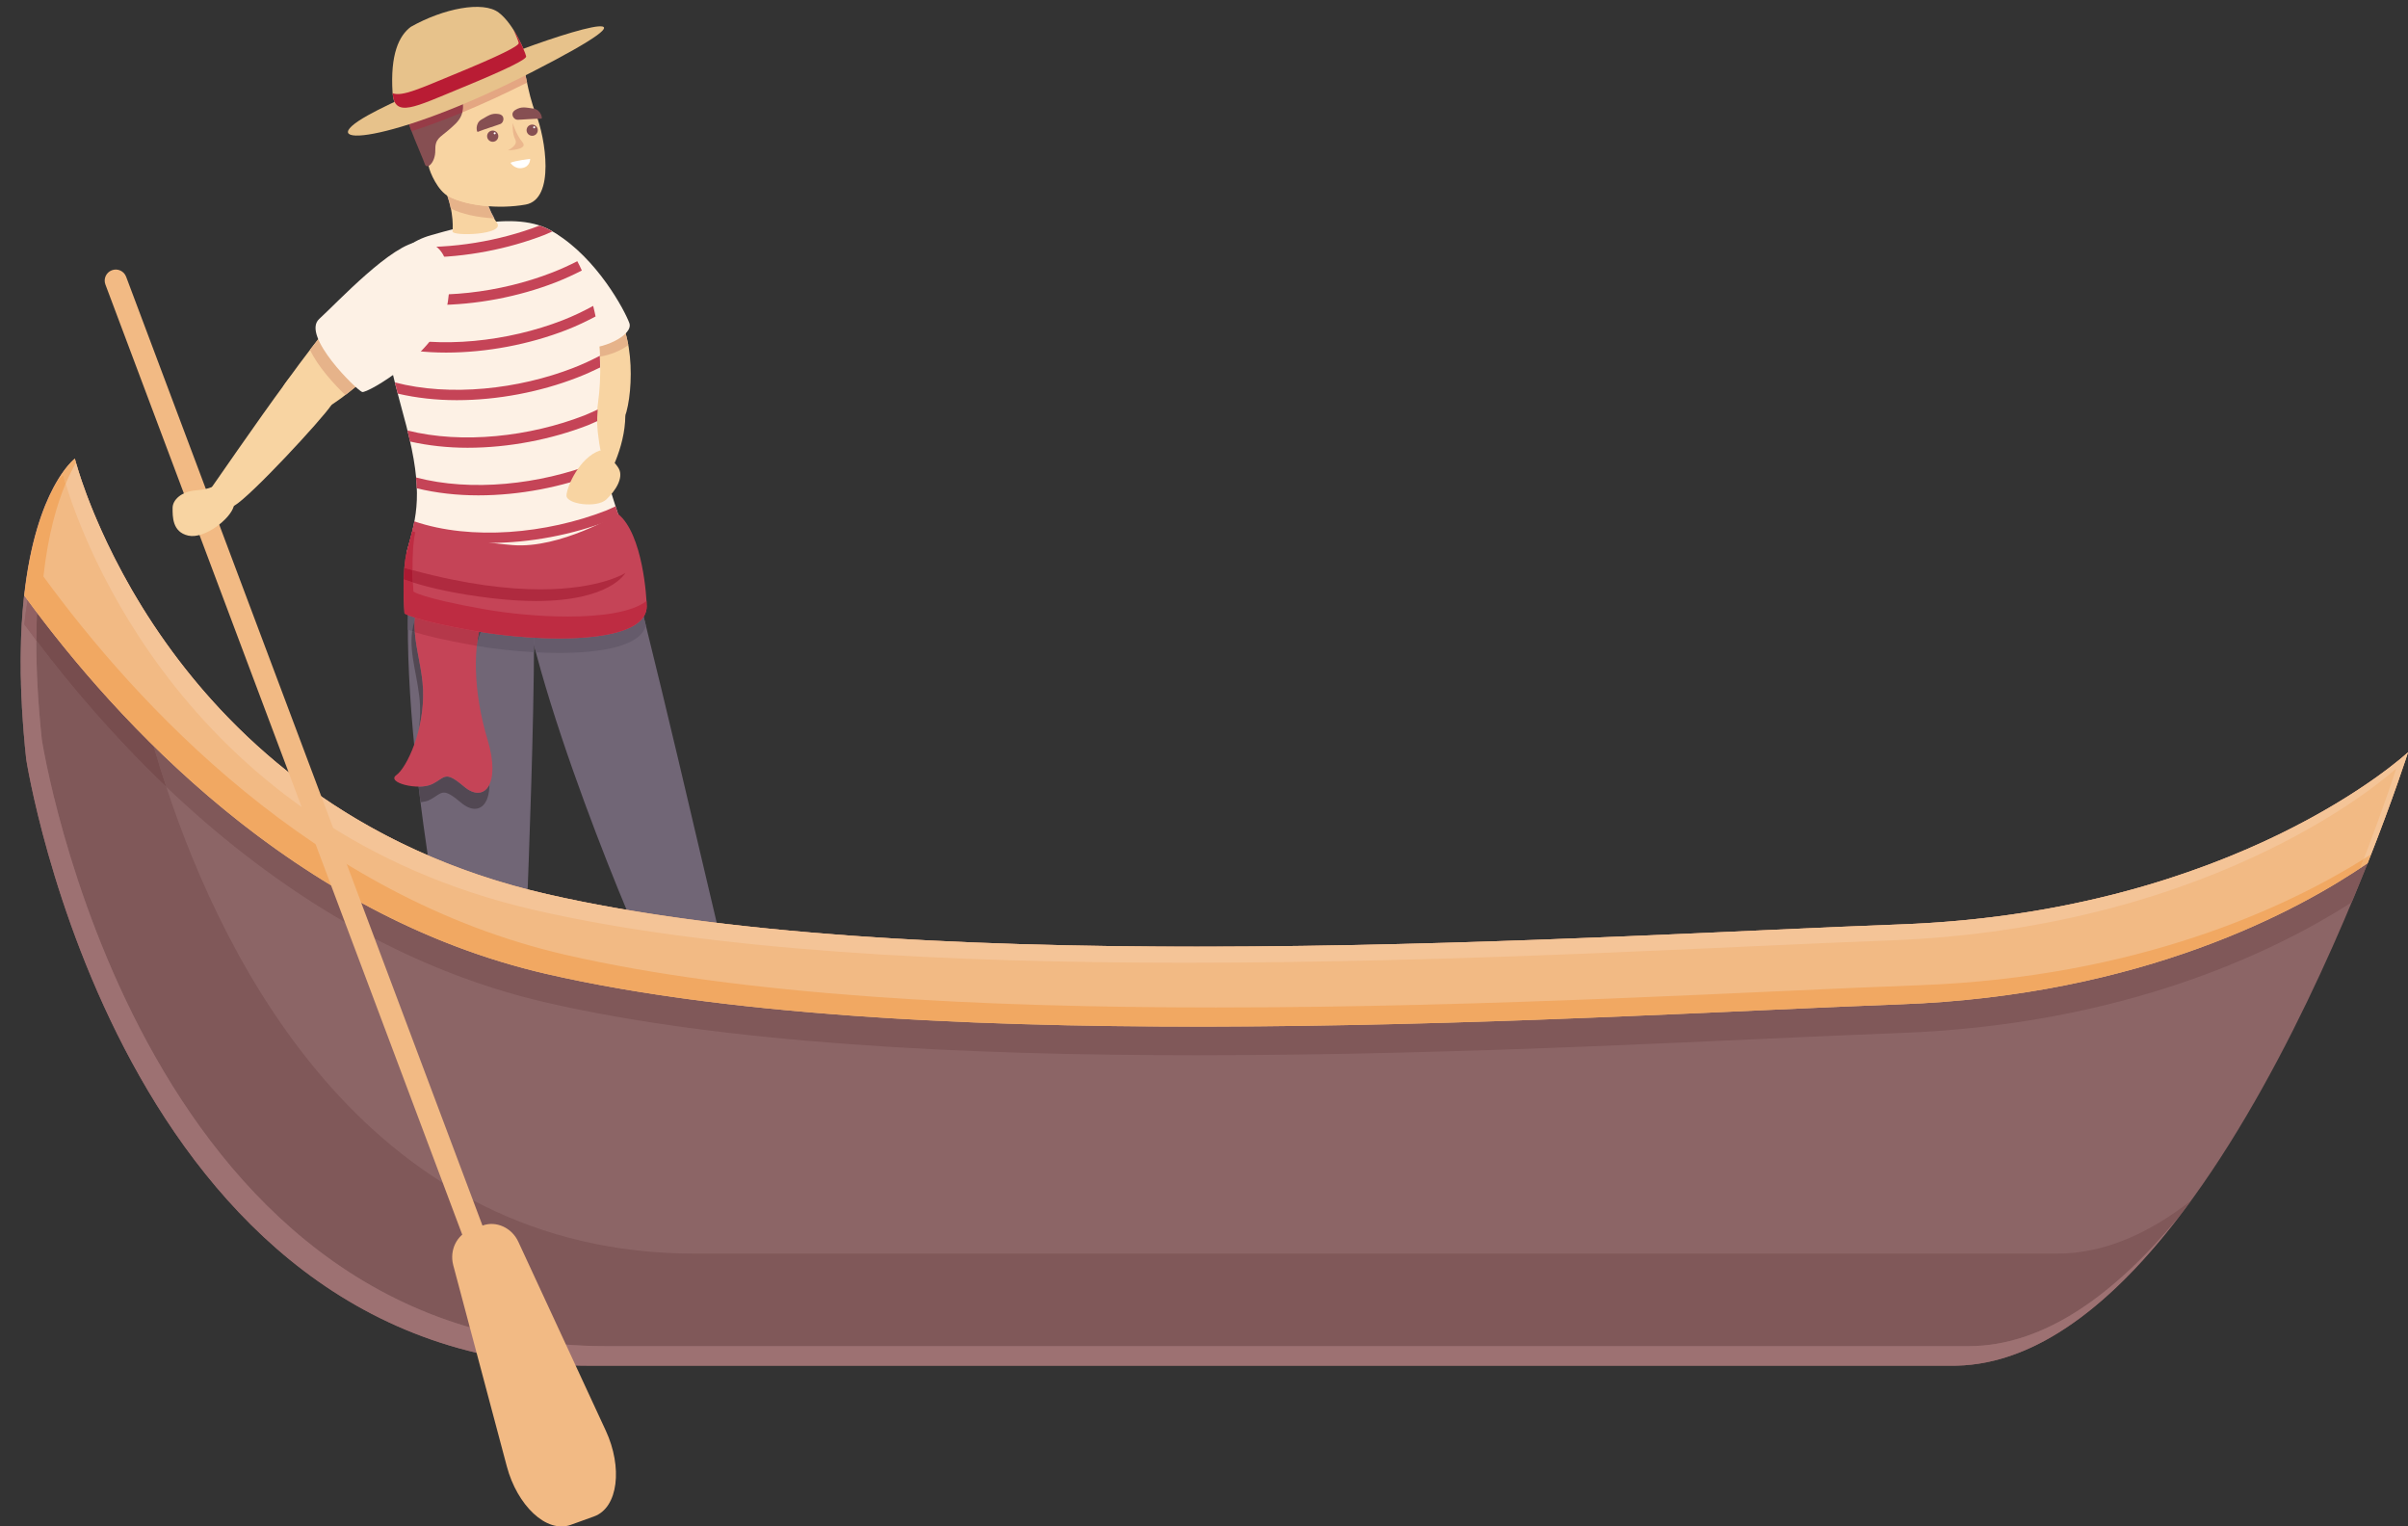 <?xml version="1.0" encoding="UTF-8"?><svg xmlns="http://www.w3.org/2000/svg" xmlns:xlink="http://www.w3.org/1999/xlink" height="287.6" preserveAspectRatio="xMidYMid meet" version="1.0" viewBox="-3.9 -1.3 453.9 287.6" width="453.9" zoomAndPan="magnify"><rect x="-3.9" y="-1.3" width="453.9" height="287.6" fill="#333333" stroke="none"/><defs><clipPath id="a"><path d="M 81 229 L 113 229 L 113 286.379 L 81 286.379 Z M 81 229"/></clipPath></defs><g><g><path d="M 113.973 76.996 C 113.938 83.344 110.43 89.203 110.137 89.383 C 109.844 89.562 107.762 90.711 107.695 82.688 C 107.633 74.664 108.473 73.887 108.773 73.133 L 113.973 76.996" fill="#f8d4a2"/></g><g><path d="M 112.746 58.41 C 116.473 64.84 114.91 78.184 112.746 78.922 C 110.578 79.656 107.715 77.121 106.324 68.277 C 104.93 59.438 107.91 56.352 107.91 56.352 L 112.746 58.41" fill="#f8d4a2"/></g><g><path d="M 109.199 65.906 C 109.07 62.738 108.664 59.473 107.965 56.375 L 112.746 58.41 C 113.605 59.895 114.172 61.75 114.527 63.727 C 113.219 64.746 111.152 65.598 109.199 65.906" fill="#e6b38a"/></g><g><path d="M 100.586 42.535 C 108.695 47.402 113.879 57.262 114.727 59.578 C 115.574 61.891 109.484 64.758 105.773 64.266 C 102.066 63.773 100.586 42.535 100.586 42.535" fill="#fdf1e5"/></g><g><path d="M 93.891 104.465 C 95.16 126.207 117.199 178.281 118.988 180.719 C 120.773 183.152 133.863 183.066 132.758 179.051 C 131.648 175.035 116.879 110.422 113.793 101.5 C 110.711 92.578 93.465 97.199 93.891 104.465" fill="#716676"/></g><g><path d="M 74.086 101.738 C 69.445 127.496 80.781 186.184 82.48 189.719 C 84.18 193.254 94.688 194.488 94.805 187.016 C 94.926 179.547 98.07 114.863 96.156 101.43 L 74.086 101.738" fill="#716676"/></g><g><path d="M 77.418 43.004 C 62.863 47.086 69.441 66.48 72.688 78.941 C 75.93 91.395 74.691 95.957 72.828 102.477 C 70.965 108.992 115.598 108.414 114.715 102.91 C 113.832 97.402 107.492 84.172 108.828 74.578 C 110.168 64.984 108.363 50.883 102.434 44.141 C 96.5 37.402 82.914 41.461 77.418 43.004" fill="#fdf1e5"/></g><g><path d="M 85.594 151.125 C 84.816 151.125 83.926 150.746 83.008 149.969 C 81.344 148.562 80.469 148.074 79.781 148.074 C 78.922 148.074 78.363 148.84 76.93 149.523 C 76.496 149.727 75.945 149.832 75.367 149.895 C 75.246 148.918 75.129 147.934 75.012 146.945 C 75.016 146.945 75.016 146.945 75.02 146.945 C 75.949 146.945 76.84 146.812 77.5 146.496 C 78.934 145.816 79.496 145.051 80.355 145.051 C 81.039 145.051 81.918 145.535 83.582 146.945 C 84.5 147.727 85.387 148.102 86.168 148.102 C 87.09 148.102 87.863 147.574 88.352 146.562 C 88.344 149.535 87.199 151.125 85.594 151.125 M 75.043 136.176 C 75.242 134.719 75.332 133.199 75.27 131.656 C 75.074 126.82 73.172 122.133 73.789 117.672 C 73.941 117.727 74.109 117.781 74.289 117.84 C 74.547 121.324 75.695 124.934 75.844 128.633 C 75.949 131.277 75.613 133.863 75.043 136.176" fill="#524853"/></g><g><path d="M 78.73 107.203 C 70.992 113.77 75.535 121.016 75.844 128.633 C 76.152 136.242 72.773 143.367 70.809 144.777 C 68.844 146.191 74.922 147.727 77.5 146.496 C 80.082 145.27 79.836 143.773 83.582 146.945 C 87.328 150.121 90.578 146.621 88 138.086 C 85.422 129.551 84.867 119.91 87.633 113.957 C 90.395 108 78.73 107.203 78.73 107.203" fill="#c54457"/></g><g><path d="M 101.465 121.754 C 100.035 121.754 98.582 121.711 97.133 121.637 C 97.012 121.191 96.879 120.734 96.766 120.293 C 96.77 119.816 96.77 119.348 96.773 118.879 C 98.348 118.965 99.934 119.016 101.488 119.016 C 101.488 119.016 101.488 119.016 101.492 119.016 C 108.828 119.016 115.48 117.953 117.426 114.922 C 117.562 115.461 117.699 116.012 117.84 116.574 C 116.883 120.438 109.605 121.754 101.465 121.754" fill="#655b6b"/></g><g><path d="M 96.754 121.617 C 92.934 121.406 89.16 120.973 85.98 120.43 C 86 120.234 86.023 120.043 86.047 119.852 C 86.234 119.137 86.453 118.449 86.707 117.801 C 89.734 118.293 93.234 118.684 96.773 118.879 C 96.77 119.348 96.77 119.816 96.766 120.293 C 96.766 120.293 96.766 120.289 96.766 120.285 C 96.762 120.719 96.758 121.18 96.754 121.617 M 73.789 117.672 C 73.453 117.555 73.191 117.453 72.988 117.371 C 72.984 116.445 72.992 115.531 73.008 114.633 C 73.305 114.754 73.723 114.91 74.309 115.098 C 74.289 115.277 74.277 115.461 74.266 115.645 C 74.039 116.312 73.887 116.992 73.789 117.672" fill="#655b6b"/></g><g><path d="M 86.047 119.852 C 86.137 119.129 86.254 118.43 86.402 117.754 C 86.504 117.77 86.605 117.785 86.707 117.801 C 86.453 118.449 86.234 119.137 86.047 119.852 M 74.289 117.84 C 74.109 117.781 73.941 117.727 73.789 117.672 C 73.887 116.992 74.039 116.312 74.266 115.645 C 74.223 116.371 74.238 117.102 74.289 117.84" fill="#4c414c"/></g><g><path d="M 85.98 120.43 C 85.852 120.406 85.73 120.387 85.605 120.363 C 79.414 119.266 76.07 118.406 74.289 117.84 C 74.238 117.102 74.223 116.371 74.266 115.645 C 74.277 115.461 74.289 115.277 74.309 115.098 C 76.098 115.668 79.441 116.523 85.605 117.617 C 85.648 117.621 85.691 117.629 85.73 117.637 C 85.738 117.641 85.746 117.641 85.754 117.641 C 85.805 117.648 85.852 117.656 85.898 117.668 C 85.902 117.668 85.902 117.668 85.902 117.668 C 86.066 117.695 86.234 117.723 86.402 117.754 C 86.254 118.43 86.137 119.129 86.047 119.852 C 86.023 120.043 86 120.234 85.98 120.43" fill="#b5384a"/></g><g><path d="M 112.602 95.559 C 117.289 99.316 118.023 111.535 118 113.031 C 117.867 120.352 97.395 119.703 85.605 117.617 C 73.816 115.527 72.344 114.301 72.344 114.301 C 72.344 114.301 71.723 106.645 72.828 102.477 C 73.934 98.305 73.934 98.305 73.934 98.305 C 73.934 98.305 83.848 100.715 92.77 101.43 C 101.691 102.141 112.602 95.559 112.602 95.559" fill="#c54457"/></g><g><path d="M 117.43 114.922 L 117.426 114.922 C 117.785 114.359 117.984 113.734 118 113.031 C 117.984 113.734 117.785 114.359 117.43 114.922" fill="#f3d4d4"/></g><g><path d="M 73.938 98.309 C 73.934 98.309 73.934 98.305 73.934 98.305 C 73.934 98.305 73.934 98.309 73.938 98.309" fill="#f3d4d4"/></g><g><path d="M 74.5 98.441 C 74.16 98.359 73.965 98.312 73.938 98.309 C 73.965 98.312 74.172 98.363 74.5 98.441" fill="#f1c7be"/></g><g><path d="M 101.492 119.016 C 101.488 119.016 101.488 119.016 101.488 119.016 C 101.488 119.016 101.488 119.016 101.492 119.016 M 101.492 119.016 C 108.824 119.016 115.48 117.953 117.426 114.922 C 115.48 117.953 108.828 119.016 101.492 119.016" fill="#674957"/></g><g><path d="M 101.492 119.016 C 101.488 119.016 101.488 119.016 101.488 119.016 C 96.133 119.016 90.414 118.445 85.902 117.668 C 85.902 117.668 85.902 117.668 85.898 117.668 C 85.852 117.656 85.805 117.648 85.754 117.641 C 85.746 117.641 85.738 117.641 85.73 117.637 C 85.691 117.629 85.648 117.621 85.605 117.617 C 73.816 115.527 72.344 114.301 72.344 114.301 C 72.344 114.301 72.168 112.152 72.168 109.516 C 72.168 107.172 72.309 104.438 72.828 102.477 C 73.934 98.305 73.934 98.305 73.934 98.305 C 73.934 98.305 73.934 98.309 73.938 98.309 C 73.965 98.312 74.16 98.359 74.5 98.441 C 73.941 100.609 73.836 103.688 73.863 106.148 C 73.355 106.012 72.844 105.867 72.324 105.723 C 72.262 106.438 72.219 107.164 72.195 107.891 C 72.742 108.086 73.32 108.277 73.93 108.469 C 73.977 109.52 74.031 110.188 74.031 110.188 C 74.031 110.188 75.508 111.414 87.293 113.5 C 91.836 114.305 97.66 114.895 103.109 114.895 C 109.406 114.895 115.203 114.109 117.965 111.973 C 117.992 112.473 118.004 112.84 118 113.031 C 117.984 113.734 117.785 114.359 117.426 114.922 C 115.48 117.953 108.824 119.016 101.492 119.016" fill="#be2c42"/></g><g><path d="M 97.141 111.965 C 94.664 111.965 91.84 111.801 88.613 111.414 C 82.262 110.652 77.508 109.59 73.93 108.469 C 73.902 107.82 73.875 107.023 73.863 106.148 C 83.965 108.879 91.906 109.77 97.961 109.77 C 109.234 109.77 113.973 106.688 113.973 106.688 C 113.973 106.688 111.18 111.965 97.141 111.965" fill="#af2a3f"/></g><g><path d="M 73.93 108.469 C 73.32 108.277 72.742 108.086 72.195 107.891 C 72.219 107.164 72.262 106.438 72.324 105.723 C 72.844 105.867 73.355 106.012 73.863 106.148 C 73.875 107.023 73.902 107.82 73.93 108.469" fill="#aa1a32"/></g><g><path d="M 78.879 32.23 L 78.961 32.375 C 81.703 37.195 81.48 41.41 81.402 42.324 C 81.328 43.254 91.465 43.004 89.758 40.66 C 88.051 38.32 86.961 34.395 86.711 30.762 L 78.879 32.23" fill="#f8d4a2"/></g><g><path d="M 89.293 39.855 C 89.273 39.852 89.25 39.852 89.227 39.852 C 88.824 39.168 88.465 38.395 88.148 37.566 C 88.164 37.566 88.18 37.566 88.191 37.566 C 88.516 38.398 88.887 39.172 89.293 39.855 M 81.098 38.016 C 81.09 38.016 81.086 38.012 81.078 38.008 C 80.926 37.258 80.715 36.441 80.418 35.582 C 80.422 35.582 80.422 35.586 80.426 35.586 C 80.727 36.449 80.945 37.27 81.098 38.016" fill="#ecd7d6"/></g><g><path d="M 89.227 39.852 C 86.105 39.688 83.148 39.047 81.098 38.016 C 80.945 37.27 80.727 36.449 80.426 35.586 C 80.504 35.637 80.582 35.68 80.664 35.723 C 82.555 36.699 85.258 37.34 88.148 37.566 C 88.465 38.395 88.824 39.168 89.227 39.852" fill="#e6b38a"/></g><g><path d="M 76.25 9.629 C 71.102 13.109 73.273 20.309 74.594 22.844 C 75.906 25.375 76.273 26.789 76.895 30.012 C 77.125 31.215 78.645 34.68 80.664 35.723 C 84.07 37.48 90.113 38.156 95.164 37.258 C 100.816 36.254 98.902 24.664 97.117 20.18 C 95.332 15.691 95.32 11.797 93.832 8.367 C 92.344 4.941 78.91 7.832 76.25 9.629" fill="#f8d4a2"/></g><g><path d="M 91.82 27.039 C 91.82 27.039 93.828 26.117 93.219 24.973 C 92.605 23.824 92.746 21.883 92.746 21.883 C 92.746 21.883 93.344 24.016 94.574 25.484 C 95.805 26.953 91.82 27.039 91.82 27.039" fill="#ebb78d"/></g><g><path d="M 72.168 18.559 C 72.738 21.879 75.77 28.344 76.16 29.582 C 76.555 30.824 78.191 29.316 78.148 27.051 C 78.109 24.785 78.984 24.676 80.762 23.117 C 82.535 21.559 84.098 20.379 82.996 16.512 C 81.898 12.645 72.168 18.559 72.168 18.559" fill="#864f52"/></g><g><path d="M 95.445 14.27 C 95.371 13.918 95.297 13.57 95.227 13.227 C 95.301 13.566 95.379 13.914 95.453 14.27 C 95.449 14.27 95.449 14.27 95.445 14.27" fill="#e9c6c6"/></g><g><path d="M 83.238 19.891 C 83.449 19.035 83.41 17.961 82.996 16.512 C 82.727 15.559 81.93 15.199 80.887 15.199 C 80.555 15.199 80.195 15.234 79.82 15.301 C 83.371 13.816 87.477 12.168 92.156 10.352 C 92.836 10.086 93.531 9.824 94.23 9.562 C 94.629 10.73 94.938 11.949 95.227 13.227 C 95.297 13.57 95.371 13.918 95.445 14.27 C 91.027 16.496 86.934 18.359 83.238 19.891" fill="#e4a682"/></g><g><path d="M 73.676 23.426 C 73.012 21.684 72.418 19.926 72.184 18.625 C 74.371 17.625 76.91 16.52 79.82 15.301 C 80.195 15.234 80.555 15.199 80.887 15.199 C 81.93 15.199 82.727 15.559 82.996 16.512 C 83.41 17.961 83.449 19.035 83.238 19.891 C 79.66 21.371 76.449 22.543 73.676 23.426" fill="#973c47"/></g><g><path d="M 65.461 20.422 C 54.102 26.75 69.555 25.996 96.203 12.367 C 122.852 -1.262 104.855 3.934 91.766 9.016 C 78.672 14.102 70.02 17.883 65.461 20.422" fill="#e7c28b"/></g><g><path d="M 70.098 16.18 C 69.641 8.949 71.289 5.453 73.523 3.766 C 79.707 0.27 87.133 -1.164 90.086 1.055 C 93.043 3.27 95.195 8.77 95.277 9.324 C 95.359 9.883 91.738 11.707 82.957 15.316 C 74.172 18.922 70.406 21.035 70.098 16.18" fill="#e7c28b"/></g><g><path d="M 92.867 4.293 C 93.477 5.562 93.848 6.574 93.879 6.797 C 93.961 7.352 90.34 9.18 81.559 12.785 C 75.543 15.258 71.926 16.965 70.113 16.273 C 70.477 20.984 74.242 18.895 82.957 15.316 C 91.738 11.707 95.359 9.883 95.277 9.324 C 95.227 8.969 94.305 6.559 92.867 4.293" fill="#b91c34"/></g><g><path d="M 90.031 24.32 C 90.055 24.906 89.602 25.395 89.02 25.422 C 88.434 25.441 87.945 24.988 87.918 24.406 C 87.895 23.824 88.348 23.332 88.934 23.309 C 89.516 23.285 90.008 23.738 90.031 24.32" fill="#864f52"/></g><g><path d="M 89.535 23.812 C 89.539 23.914 89.461 24.004 89.355 24.008 C 89.254 24.012 89.164 23.934 89.16 23.828 C 89.156 23.723 89.238 23.637 89.34 23.633 C 89.445 23.629 89.531 23.711 89.535 23.812" fill="#fff"/></g><g><path d="M 97.469 23.195 C 97.492 23.777 97.039 24.27 96.457 24.293 C 95.875 24.316 95.383 23.863 95.359 23.281 C 95.336 22.695 95.789 22.203 96.371 22.184 C 96.953 22.156 97.445 22.613 97.469 23.195" fill="#864f52"/></g><g><path d="M 96.977 22.688 C 96.98 22.789 96.898 22.879 96.797 22.883 C 96.691 22.887 96.605 22.805 96.598 22.699 C 96.594 22.598 96.676 22.512 96.781 22.504 C 96.883 22.5 96.973 22.582 96.977 22.688" fill="#fff"/></g><g><path d="M 86.152 23.555 C 87.262 23.09 89.816 22.312 90.449 22.055 C 91.082 21.797 91.41 20.398 90.074 20.188 C 88.734 19.973 88.105 20.523 86.855 21.227 C 85.605 21.934 85.941 23.641 86.152 23.555" fill="#864f52"/></g><g><path d="M 98.168 21.059 C 96.969 21.039 94.309 21.273 93.625 21.27 C 92.941 21.266 92.113 20.094 93.277 19.395 C 94.438 18.699 95.227 18.977 96.648 19.164 C 98.074 19.352 98.395 21.062 98.168 21.059" fill="#864f52"/></g><g><path d="M 92.32 29.379 C 93.273 28.953 96.031 28.641 96.031 28.641 C 96.031 28.641 96.09 30.055 94.594 30.359 C 93.102 30.66 92.32 29.379 92.32 29.379" fill="#fff"/></g><g><path d="M 100.215 42.32 C 99.465 41.859 98.656 41.5 97.801 41.219 C 90.207 44.125 81.285 45.641 72.977 45.164 C 72.281 45.699 71.688 46.309 71.168 46.965 C 72.789 47.109 74.426 47.211 76.082 47.211 C 83.836 47.211 91.859 45.641 98.773 42.957 C 99.281 42.758 99.723 42.527 100.215 42.32" fill="#c54457"/></g><g><path d="M 106.926 78.836 C 107.539 78.594 108.086 78.32 108.676 78.066 C 108.652 77.316 108.723 76.598 108.773 75.875 C 107.926 76.254 107.113 76.652 106.215 77.004 C 95.973 80.98 83.258 82.434 72.898 79.828 C 73.078 80.555 73.234 81.234 73.383 81.91 C 76.84 82.688 80.496 83.086 84.234 83.086 C 91.988 83.086 100.012 81.52 106.926 78.836" fill="#c54457"/></g><g><path d="M 104.887 69.863 C 106.414 69.27 107.852 68.629 109.215 67.957 C 109.211 67.227 109.199 66.5 109.164 65.754 C 107.602 66.566 105.961 67.34 104.176 68.031 C 93.828 72.055 80.953 73.488 70.531 70.77 C 70.711 71.484 70.891 72.184 71.074 72.883 C 74.609 73.703 78.363 74.117 82.199 74.117 C 89.949 74.117 97.973 72.551 104.887 69.863" fill="#c54457"/></g><g><path d="M 108.965 87.805 C 109.375 87.641 109.734 87.453 110.137 87.285 C 109.969 86.637 109.824 85.992 109.676 85.34 C 109.191 85.547 108.754 85.777 108.25 85.973 C 97.867 90.004 84.945 91.434 74.508 88.68 C 74.574 89.383 74.633 90.078 74.652 90.719 C 78.328 91.621 82.262 92.055 86.273 92.055 C 94.027 92.055 102.051 90.488 108.965 87.805" fill="#c54457"/></g><g><path d="M 102.137 59.062 C 91.875 63.051 79.125 64.5 68.746 61.871 C 68.84 62.551 68.938 63.23 69.055 63.918 C 72.586 64.734 76.332 65.148 80.16 65.148 C 87.91 65.148 95.938 63.582 102.848 60.895 C 104.844 60.117 106.648 59.25 108.363 58.34 C 108.238 57.664 108.062 57.016 107.91 56.352 C 106.121 57.324 104.23 58.25 102.137 59.062" fill="#c54457"/></g><g><path d="M 111 96.77 C 111.617 96.531 112.156 96.254 112.746 96.004 C 112.543 95.379 112.344 94.777 112.133 94.117 C 111.508 94.387 110.941 94.688 110.289 94.941 C 99.117 99.281 84.988 100.621 74.195 96.957 C 74.078 97.586 73.945 98.215 73.797 98.832 C 78.266 100.309 83.219 101.023 88.312 101.023 C 96.062 101.023 104.09 99.457 111 96.77" fill="#c54457"/></g><g><path d="M 68.621 53.324 C 68.527 53.949 68.445 54.578 68.406 55.234 C 71.527 55.848 74.789 56.18 78.121 56.18 C 85.871 56.18 93.898 54.613 100.812 51.926 C 102.586 51.234 104.219 50.477 105.773 49.68 C 105.508 49.07 105.219 48.492 104.918 47.926 C 103.41 48.699 101.812 49.43 100.098 50.094 C 90.457 53.84 78.621 55.336 68.621 53.324" fill="#c54457"/></g><g><path d="M 1.043 141.793 C 1.043 141.793 18.723 256.082 107.469 256.082 C 196.211 256.082 315.082 256.082 364.203 256.082 C 413.324 256.082 450 140.484 450 140.484 C 450 140.484 417.746 170.613 354.215 172.918 C 299.391 174.906 171.816 183.887 99.117 167.188 C 26.422 150.484 10.211 85.141 10.211 85.141 C 10.211 85.141 -3.871 95.621 1.043 141.793" fill="#8c6566"/></g><g><path d="M 364.246 256.082 C 364.25 256.082 364.25 256.082 364.254 256.082 C 364.25 256.082 364.246 256.082 364.246 256.082 M 364.289 256.082 C 364.293 256.082 364.289 256.082 364.293 256.082 C 364.297 256.082 364.297 256.082 364.301 256.082 C 364.297 256.082 364.293 256.082 364.289 256.082 M 364.336 256.082 C 364.34 256.082 364.34 256.082 364.344 256.082 C 364.34 256.082 364.34 256.082 364.336 256.082 M 364.387 256.078 C 364.391 256.078 364.391 256.078 364.395 256.078 C 364.391 256.078 364.391 256.078 364.387 256.078 M 364.43 256.078 C 364.434 256.078 364.438 256.078 364.441 256.078 C 364.438 256.078 364.434 256.078 364.43 256.078 M 364.477 256.078 C 364.477 256.078 364.48 256.078 364.484 256.078 C 364.48 256.078 364.477 256.078 364.477 256.078 M 364.57 256.078 L 364.574 256.078 C 364.574 256.078 364.57 256.078 364.57 256.078 M 364.617 256.078 L 364.617 256.078 M 1.043 141.793 C -3.492 99.184 8.141 86.98 9.961 85.352 C 8.402 86.754 0 95.598 0 123.512 C 0 128.871 0.312 134.941 1.043 141.793" fill="#feeff0"/></g><g><path d="M 364.203 256.082 C 364.219 256.082 364.234 256.082 364.246 256.082 C 364.23 256.082 364.219 256.082 364.203 256.082 M 364.266 256.082 C 364.277 256.082 364.285 256.082 364.293 256.082 C 364.289 256.082 364.293 256.082 364.289 256.082 C 364.281 256.082 364.273 256.082 364.266 256.082 M 364.316 256.082 C 364.328 256.082 364.336 256.082 364.348 256.082 C 364.348 256.082 364.344 256.082 364.344 256.082 C 364.34 256.082 364.34 256.082 364.336 256.082 C 364.328 256.082 364.324 256.082 364.316 256.082 M 364.367 256.082 C 364.375 256.078 364.387 256.078 364.395 256.078 C 364.391 256.078 364.391 256.078 364.387 256.078 C 364.379 256.078 364.371 256.082 364.367 256.082 M 364.418 256.078 C 364.426 256.078 364.434 256.078 364.441 256.078 C 364.438 256.078 364.434 256.078 364.43 256.078 C 364.426 256.078 364.422 256.078 364.418 256.078 M 364.465 256.078 C 364.473 256.078 364.48 256.078 364.488 256.078 C 364.484 256.078 364.484 256.078 364.484 256.078 C 364.48 256.078 364.477 256.078 364.477 256.078 C 364.473 256.078 364.469 256.078 364.465 256.078 M 364.516 256.078 C 364.52 256.078 364.527 256.078 364.535 256.078 C 364.527 256.078 364.52 256.078 364.516 256.078 M 364.562 256.078 C 364.566 256.078 364.574 256.078 364.582 256.078 C 364.578 256.078 364.574 256.078 364.574 256.078 L 364.57 256.078 C 364.566 256.078 364.566 256.078 364.562 256.078 M 364.609 256.078 C 364.617 256.078 364.621 256.078 364.629 256.078 C 364.625 256.078 364.621 256.078 364.617 256.078 C 364.613 256.078 364.613 256.078 364.609 256.078 M 364.656 256.078 C 364.664 256.078 364.668 256.078 364.676 256.078 C 364.668 256.078 364.664 256.078 364.656 256.078 M 364.703 256.078 C 364.711 256.078 364.715 256.078 364.719 256.078 C 364.715 256.078 364.711 256.078 364.703 256.078 M 364.754 256.074 C 364.758 256.074 364.762 256.074 364.766 256.074 C 364.762 256.074 364.758 256.074 364.754 256.074 M 364.801 256.074 C 364.801 256.074 364.805 256.074 364.805 256.074 C 364.805 256.074 364.801 256.074 364.801 256.074" fill="#ac8283"/></g><g><path d="M 364.254 256.082 C 364.254 256.082 364.258 256.082 364.258 256.082 L 364.262 256.082 C 364.258 256.082 364.254 256.082 364.254 256.082 M 364.301 256.082 L 364.305 256.082 C 364.305 256.082 364.301 256.082 364.301 256.082 M 364.352 256.082 C 364.355 256.082 364.352 256.082 364.352 256.082 M 364.395 256.078 C 364.402 256.078 364.402 256.078 364.406 256.078 C 364.402 256.078 364.398 256.078 364.395 256.078 M 364.441 256.078 L 364.449 256.078 C 364.449 256.078 364.445 256.078 364.441 256.078 M 364.496 256.078 L 364.504 256.078 C 364.5 256.078 364.5 256.078 364.496 256.078 M 364.543 256.078 C 364.547 256.078 364.551 256.078 364.551 256.078 C 364.547 256.078 364.547 256.078 364.543 256.078 M 364.594 256.078 C 364.598 256.078 364.594 256.078 364.598 256.078 C 364.598 256.078 364.594 256.078 364.594 256.078 M 364.645 256.078 L 364.648 256.078 C 364.645 256.078 364.645 256.078 364.645 256.078 M 364.691 256.078 C 364.695 256.078 364.691 256.078 364.695 256.078 C 364.695 256.078 364.691 256.078 364.691 256.078 M 364.793 256.074 L 364.793 256.074" fill="#ebe5e3"/></g><g><path d="M 364.258 256.082 C 364.262 256.082 364.266 256.082 364.266 256.082 C 364.266 256.082 364.262 256.082 364.262 256.082 L 364.258 256.082 M 364.301 256.082 C 364.309 256.082 364.312 256.082 364.316 256.082 C 364.312 256.082 364.309 256.082 364.305 256.082 L 364.301 256.082 M 364.348 256.082 C 364.352 256.082 364.359 256.082 364.367 256.082 C 364.363 256.082 364.355 256.082 364.352 256.082 C 364.352 256.082 364.355 256.082 364.352 256.082 C 364.352 256.082 364.348 256.082 364.348 256.082 M 364.395 256.078 C 364.402 256.078 364.41 256.078 364.418 256.078 C 364.414 256.078 364.41 256.078 364.406 256.078 C 364.402 256.078 364.402 256.078 364.395 256.078 M 364.441 256.078 C 364.449 256.078 364.457 256.078 364.465 256.078 C 364.461 256.078 364.453 256.078 364.449 256.078 L 364.441 256.078 M 364.488 256.078 C 364.496 256.078 364.504 256.078 364.516 256.078 C 364.512 256.078 364.508 256.078 364.504 256.078 L 364.496 256.078 C 364.492 256.078 364.488 256.078 364.488 256.078 M 364.535 256.078 C 364.543 256.078 364.555 256.078 364.562 256.078 C 364.559 256.078 364.555 256.078 364.551 256.078 C 364.551 256.078 364.547 256.078 364.543 256.078 C 364.539 256.078 364.535 256.078 364.535 256.078 M 364.582 256.078 C 364.594 256.078 364.602 256.078 364.609 256.078 C 364.605 256.078 364.602 256.078 364.598 256.078 C 364.594 256.078 364.598 256.078 364.594 256.078 C 364.59 256.078 364.586 256.078 364.582 256.078 M 364.629 256.078 C 364.637 256.078 364.648 256.078 364.656 256.078 C 364.652 256.078 364.648 256.078 364.648 256.078 L 364.645 256.078 C 364.641 256.078 364.633 256.078 364.629 256.078 M 364.676 256.078 C 364.684 256.078 364.695 256.078 364.703 256.078 C 364.703 256.078 364.699 256.078 364.695 256.078 C 364.691 256.078 364.695 256.078 364.691 256.078 C 364.688 256.078 364.68 256.078 364.676 256.078 M 364.719 256.078 C 364.73 256.078 364.742 256.074 364.754 256.074 C 364.742 256.074 364.73 256.078 364.719 256.078 M 364.766 256.074 C 364.777 256.074 364.789 256.074 364.801 256.074 C 364.797 256.074 364.797 256.074 364.793 256.074 C 364.781 256.074 364.773 256.074 364.766 256.074 M 364.805 256.074 C 380.281 255.777 394.5 244.031 406.715 228.148 C 395.016 242.316 381.633 252.398 367.152 252.398 C 318.031 252.398 199.16 252.398 110.414 252.398 C 21.672 252.398 3.988 138.109 3.988 138.109 C 3.242 131.078 2.934 124.871 2.949 119.406 C 9.316 127.844 17.504 137.531 27.438 146.992 C 38.578 180.742 65.992 234.961 127.117 234.961 C 215.859 234.961 334.73 234.961 383.852 234.961 C 392.73 234.961 401.191 231.148 409.113 224.961 C 396.379 242.441 381.305 255.758 364.805 256.074 M 9.961 85.352 C 10.121 85.207 10.211 85.141 10.211 85.141 C 10.211 85.141 10.211 85.141 10.211 85.145 C 10.207 85.145 10.207 85.145 10.207 85.145 C 10.195 85.152 10.145 85.191 10.062 85.266 C 10.066 85.262 10.066 85.262 10.066 85.262 C 10.035 85.285 10.004 85.316 9.961 85.352" fill="#805859"/></g><g><path d="M 364.246 256.082 C 364.25 256.082 364.258 256.082 364.258 256.082 C 364.258 256.082 364.254 256.082 364.254 256.082 C 364.25 256.082 364.25 256.082 364.246 256.082 M 364.293 256.082 C 364.297 256.082 364.301 256.082 364.301 256.082 C 364.297 256.082 364.297 256.082 364.293 256.082 M 364.395 256.078 L 364.395 256.078" fill="#e8d4d3"/></g><g><path d="M 364.203 256.082 C 315.082 256.082 196.211 256.082 107.469 256.082 C 18.723 256.082 1.043 141.793 1.043 141.793 C 0.312 134.941 0 128.871 0 123.512 C 0 95.598 8.402 86.754 9.961 85.352 C 10.004 85.316 10.035 85.285 10.066 85.262 C 10.066 85.262 10.066 85.262 10.062 85.266 C 9.023 86.176 2.746 92.367 0.684 110.949 C 0.891 111.234 1.098 111.516 1.309 111.801 C 1.07 113.23 0.859 114.746 0.684 116.355 C 1.41 117.352 2.168 118.371 2.949 119.406 C 2.934 124.871 3.242 131.078 3.988 138.109 C 3.988 138.109 21.672 252.398 110.414 252.398 C 199.16 252.398 318.031 252.398 367.152 252.398 C 381.633 252.398 395.016 242.316 406.715 228.148 C 394.5 244.031 380.281 255.777 364.805 256.074 C 364.805 256.074 364.801 256.074 364.801 256.074 C 364.789 256.074 364.777 256.074 364.766 256.074 C 364.762 256.074 364.758 256.074 364.754 256.074 C 364.742 256.074 364.73 256.078 364.719 256.078 C 364.715 256.078 364.711 256.078 364.703 256.078 C 364.695 256.078 364.684 256.078 364.676 256.078 C 364.668 256.078 364.664 256.078 364.656 256.078 C 364.648 256.078 364.637 256.078 364.629 256.078 C 364.621 256.078 364.617 256.078 364.609 256.078 C 364.602 256.078 364.594 256.078 364.582 256.078 C 364.574 256.078 364.566 256.078 364.562 256.078 C 364.555 256.078 364.543 256.078 364.535 256.078 C 364.527 256.078 364.52 256.078 364.516 256.078 C 364.504 256.078 364.496 256.078 364.488 256.078 C 364.48 256.078 364.473 256.078 364.465 256.078 C 364.457 256.078 364.449 256.078 364.441 256.078 C 364.434 256.078 364.426 256.078 364.418 256.078 C 364.41 256.078 364.402 256.078 364.395 256.078 C 364.387 256.078 364.375 256.078 364.367 256.082 C 364.359 256.082 364.352 256.082 364.348 256.082 C 364.336 256.082 364.328 256.082 364.316 256.082 C 364.312 256.082 364.309 256.082 364.301 256.082 C 364.301 256.082 364.297 256.082 364.293 256.082 C 364.285 256.082 364.277 256.082 364.266 256.082 C 364.266 256.082 364.262 256.082 364.258 256.082 C 364.258 256.082 364.25 256.082 364.246 256.082 C 364.234 256.082 364.219 256.082 364.203 256.082" fill="#9d7172"/></g><g><path d="M 19.793 107.828 C 13.625 96.695 10.977 87.918 10.355 85.691 C 10.266 85.355 10.219 85.168 10.211 85.145 C 10.254 85.316 12.711 95.004 19.789 107.801 C 19.789 107.812 19.789 107.82 19.793 107.828 M 10.211 85.145 C 10.211 85.145 10.211 85.141 10.211 85.141 C 10.211 85.141 10.211 85.145 10.211 85.145 M 10.211 85.141 L 10.211 85.141" fill="#ebe5e3"/></g><g><path d="M 221.688 197.578 C 177.5 197.578 132.516 195.324 99.117 187.652 C 69.672 180.887 45.625 164.316 27.438 146.992 C 26.539 144.277 25.75 141.695 25.055 139.285 C 43.508 157.426 68.363 175.184 99.117 182.25 C 132.512 189.922 177.5 192.176 221.68 192.176 C 273.684 192.176 324.574 189.055 354.215 187.98 C 400.012 186.32 429.465 170.238 442.391 161.371 C 441.461 163.707 440.457 166.184 439.379 168.762 C 425.195 177.852 396.773 191.84 354.215 193.383 C 324.578 194.457 273.684 197.578 221.688 197.578" fill="#805859"/></g><g><path d="M 446.375 150.926 C 446.75 149.898 447.098 148.934 447.418 148.039 C 447.098 148.934 446.75 149.898 446.375 150.926" fill="#ebe5e3"/></g><g><path d="M 442.816 160.285 C 444.703 155.484 446.246 151.309 447.41 148.043 C 447.414 148.043 447.414 148.039 447.418 148.039 C 447.098 148.934 446.75 149.898 446.375 150.926 C 445.383 153.641 444.191 156.797 442.816 160.285" fill="#805859"/></g><g><path d="M 27.438 146.992 C 17.504 137.531 9.316 127.844 2.949 119.406 C 2.953 117.578 2.996 115.832 3.07 114.164 C 8.898 121.879 16.246 130.625 25.055 139.285 C 25.75 141.695 26.539 144.277 27.438 146.992" fill="#774d4e"/></g><g><path d="M 2.949 119.406 C 2.168 118.371 1.41 117.352 0.684 116.355 C 0.859 114.746 1.07 113.23 1.309 111.801 C 1.879 112.578 2.465 113.363 3.07 114.164 C 2.996 115.832 2.953 117.578 2.949 119.406" fill="#916163"/></g><g><path d="M 99.117 182.25 C 171.816 198.949 299.391 189.969 354.215 187.98 C 400.012 186.32 429.465 170.238 442.391 161.371 C 447.289 149.004 450 140.484 450 140.484 C 450 140.484 417.746 170.609 354.215 172.918 C 299.391 174.906 171.816 183.887 99.117 167.188 C 26.422 150.484 10.211 85.141 10.211 85.141 C 10.211 85.141 2.938 90.66 0.684 110.949 C 18.16 134.895 51.605 171.336 99.117 182.25" fill="#f2ba84"/></g><g><path d="M 355.516 172.867 C 418.184 170.199 450 140.484 450 140.484 C 449.996 140.484 449.992 140.492 449.984 140.496 C 449.215 141.211 417.414 170.234 355.516 172.867" fill="#fffdfb"/></g><g><path d="M 219.473 180.141 C 175.293 180.141 130.301 177.887 96.906 170.215 C 31.105 155.098 11.582 100.129 8.473 89.84 C 9.129 88.281 9.793 86.984 10.418 85.914 C 10.398 85.832 10.375 85.758 10.355 85.691 C 12.117 92.027 30.328 151.383 99.117 167.188 C 132.516 174.859 177.492 177.109 221.68 177.109 C 273.676 177.109 324.578 173.992 354.215 172.918 C 354.648 172.902 355.082 172.883 355.516 172.867 C 417.414 170.234 449.215 141.211 449.984 140.496 C 449.992 140.492 449.996 140.484 450 140.484 C 449.961 140.613 447.254 149.094 442.391 161.371 C 442.613 160.801 442.812 160.281 443.027 159.727 C 442.586 160.008 442.129 160.297 441.66 160.59 C 445.609 150.34 447.789 143.516 447.789 143.516 C 447.789 143.516 415.535 173.641 352.008 175.945 C 322.363 177.02 271.477 180.141 219.473 180.141" fill="#f4c497"/></g><g><path d="M 10.355 85.691 C 10.258 85.332 10.211 85.145 10.211 85.141 C 10.211 85.141 10.211 85.145 10.211 85.145 C 10.219 85.168 10.266 85.355 10.355 85.691" fill="#e9cab1"/></g><g><path d="M 221.68 192.176 C 177.5 192.176 132.512 189.922 99.117 182.25 C 53.688 171.812 21.117 138.035 3.07 114.164 C 2.465 113.363 1.879 112.578 1.309 111.801 C 1.098 111.516 0.891 111.234 0.684 110.949 C 2.91 90.902 10.039 85.273 10.207 85.145 C 10.137 85.199 8.766 86.281 7.055 89.102 C 7.633 88.465 8 88.172 8 88.172 C 8 88.172 8.145 88.762 8.473 89.84 C 6.801 93.797 5.164 99.445 4.285 107.348 C 21.762 131.293 55.211 167.73 102.723 178.648 C 136.117 186.32 181.098 188.57 225.285 188.57 C 277.281 188.57 328.18 185.453 357.816 184.379 C 399.094 182.879 427.07 169.68 441.66 160.59 C 441.445 161.148 441.223 161.719 440.996 162.297 C 441.465 161.984 441.961 161.664 442.391 161.371 C 429.465 170.238 400.012 186.32 354.215 187.98 C 324.574 189.055 273.684 192.176 221.68 192.176 M 10.207 85.145 C 10.207 85.145 10.207 85.145 10.211 85.145 C 10.207 85.145 10.207 85.145 10.207 85.145 M 10.211 85.145 C 10.211 85.141 10.211 85.141 10.211 85.141 C 10.211 85.141 10.211 85.141 10.211 85.145 M 10.211 85.141 L 10.211 85.141 M 10.211 85.141 L 10.211 85.141" fill="#f1a862"/></g><g><path d="M 440.996 162.297 C 441.223 161.719 441.445 161.148 441.66 160.59 C 442.129 160.297 442.586 160.008 443.027 159.727 C 442.812 160.281 442.613 160.801 442.391 161.371 C 441.961 161.664 441.465 161.984 440.996 162.297 M 8.473 89.84 C 8.145 88.762 8 88.172 8 88.172 C 8 88.172 7.633 88.465 7.055 89.102 C 8.766 86.281 10.137 85.199 10.207 85.145 C 10.207 85.145 10.207 85.145 10.211 85.145 C 10.211 85.141 10.211 85.141 10.211 85.141 C 10.211 85.141 10.258 85.332 10.355 85.691 C 10.375 85.758 10.398 85.832 10.418 85.914 C 9.793 86.984 9.129 88.281 8.473 89.84" fill="#f2b172"/></g><g><path d="M 70.891 46.797 C 61.922 53.922 51.375 68.832 49.742 71.117 C 48.113 73.398 49.852 79.441 56.379 76.262 C 62.906 73.086 72.914 62.453 76.504 58.789 C 80.094 55.125 78.223 40.969 70.891 46.797" fill="#f8d4a2"/></g><g><path d="M 50.117 70.59 C 44.289 78.484 36.145 90.406 35.492 91.273 C 34.84 92.145 37.234 95.734 40.277 93.996 C 43.324 92.254 56.664 77.875 58.59 75.004 C 60.512 72.129 55.73 62.992 50.117 70.59" fill="#f8d4a2"/></g><g><path d="M 76.516 58.777 C 76.52 58.777 76.52 58.773 76.52 58.773 C 76.52 58.773 76.52 58.777 76.516 58.777 M 76.527 58.766 C 76.531 58.766 76.531 58.762 76.535 58.758 C 76.531 58.762 76.531 58.766 76.527 58.766 M 76.543 58.754 C 76.543 58.75 76.547 58.746 76.547 58.746 C 76.547 58.746 76.543 58.75 76.543 58.754 M 76.551 58.742 C 76.559 58.734 76.566 58.727 76.574 58.719 C 76.566 58.727 76.559 58.734 76.551 58.742 M 76.574 58.715 C 76.762 58.516 76.93 58.285 77.086 58.031 C 76.934 58.285 76.762 58.516 76.574 58.715 M 77.086 58.031 C 77.09 58.027 77.094 58.023 77.094 58.02 C 77.094 58.023 77.09 58.027 77.086 58.031 M 77.098 58.016 C 77.098 58.012 77.102 58.008 77.105 58.004 C 77.102 58.008 77.098 58.012 77.098 58.016 M 77.109 57.992 C 77.109 57.992 77.113 57.992 77.113 57.988 C 77.113 57.992 77.109 57.992 77.109 57.992" fill="#eacbc0"/></g><g><path d="M 61.188 73.133 C 59.195 71.273 55.898 67.645 54.539 64.617 C 58.777 59.098 65.035 51.512 70.707 46.949 C 71.762 46.414 72.742 46.066 73.578 46.027 C 73.66 46.023 73.742 46.02 73.824 46.02 C 75.059 46.02 76.098 46.477 76.941 47.262 C 78.648 50.055 78.711 55.32 77.113 57.988 C 77.113 57.992 77.109 57.992 77.109 57.992 C 77.109 57.996 77.105 58 77.105 58.004 C 77.102 58.008 77.098 58.012 77.098 58.016 C 77.094 58.02 77.094 58.02 77.094 58.02 C 77.094 58.023 77.09 58.027 77.086 58.031 C 76.93 58.285 76.762 58.516 76.574 58.715 C 76.574 58.715 76.574 58.719 76.574 58.719 C 76.566 58.727 76.559 58.734 76.551 58.742 C 76.551 58.742 76.547 58.742 76.547 58.746 C 76.547 58.746 76.543 58.75 76.543 58.754 C 76.539 58.754 76.535 58.758 76.535 58.758 C 76.531 58.762 76.531 58.766 76.527 58.766 C 76.527 58.77 76.523 58.77 76.52 58.773 C 76.52 58.773 76.52 58.777 76.516 58.777 C 76.512 58.781 76.508 58.785 76.504 58.789 C 73.719 61.633 67.078 68.637 61.188 73.133" fill="#e6b38a"/></g><g><path d="M 75.234 44.246 C 70.094 44.492 59.699 55.691 56.262 58.82 C 52.824 61.953 63.383 72.27 64.367 72.574 C 65.348 72.883 78.609 65.145 80.27 56.98 C 81.926 48.812 79.598 44.035 75.234 44.246" fill="#fdf1e5"/></g><g><path d="M 99.547 268.887 C 98.469 269.289 97.266 268.742 96.859 267.664 L 15.969 52.316 C 15.562 51.238 16.109 50.035 17.188 49.633 C 18.266 49.227 19.469 49.773 19.875 50.852 L 100.766 266.199 C 101.172 267.277 100.625 268.48 99.547 268.887" fill="#f2ba84"/></g><g><path d="M 38.355 89.383 C 36.547 90.238 35.789 90.902 33.055 91.109 C 30.32 91.312 28.629 92.891 28.633 94.438 C 28.637 95.984 28.539 98.973 31.602 99.645 C 34.66 100.32 39.484 96.523 40.148 94.152 C 40.809 91.781 38.355 89.383 38.355 89.383" fill="#f8d4a2"/></g><g clip-path="url(#a)"><path d="M 108.074 284.488 L 103.684 286.074 C 99.094 287.734 93.586 282.391 91.637 275.066 L 81.539 237.148 C 80.781 234.297 82.23 231.414 84.723 230.512 L 87.105 229.652 C 89.598 228.75 92.559 230.039 93.797 232.715 L 110.289 268.32 C 113.477 275.199 112.664 282.828 108.074 284.488" fill="#f2ba84"/></g><g><path d="M 109.215 83.586 C 105.34 84.898 102.965 90.367 102.883 92.055 C 102.801 93.738 108.605 94.492 110.371 92.848 C 112.133 91.199 113.684 88.742 112.746 87.023 C 111.809 85.309 109.215 83.586 109.215 83.586" fill="#f8d4a2"/></g></g></svg>